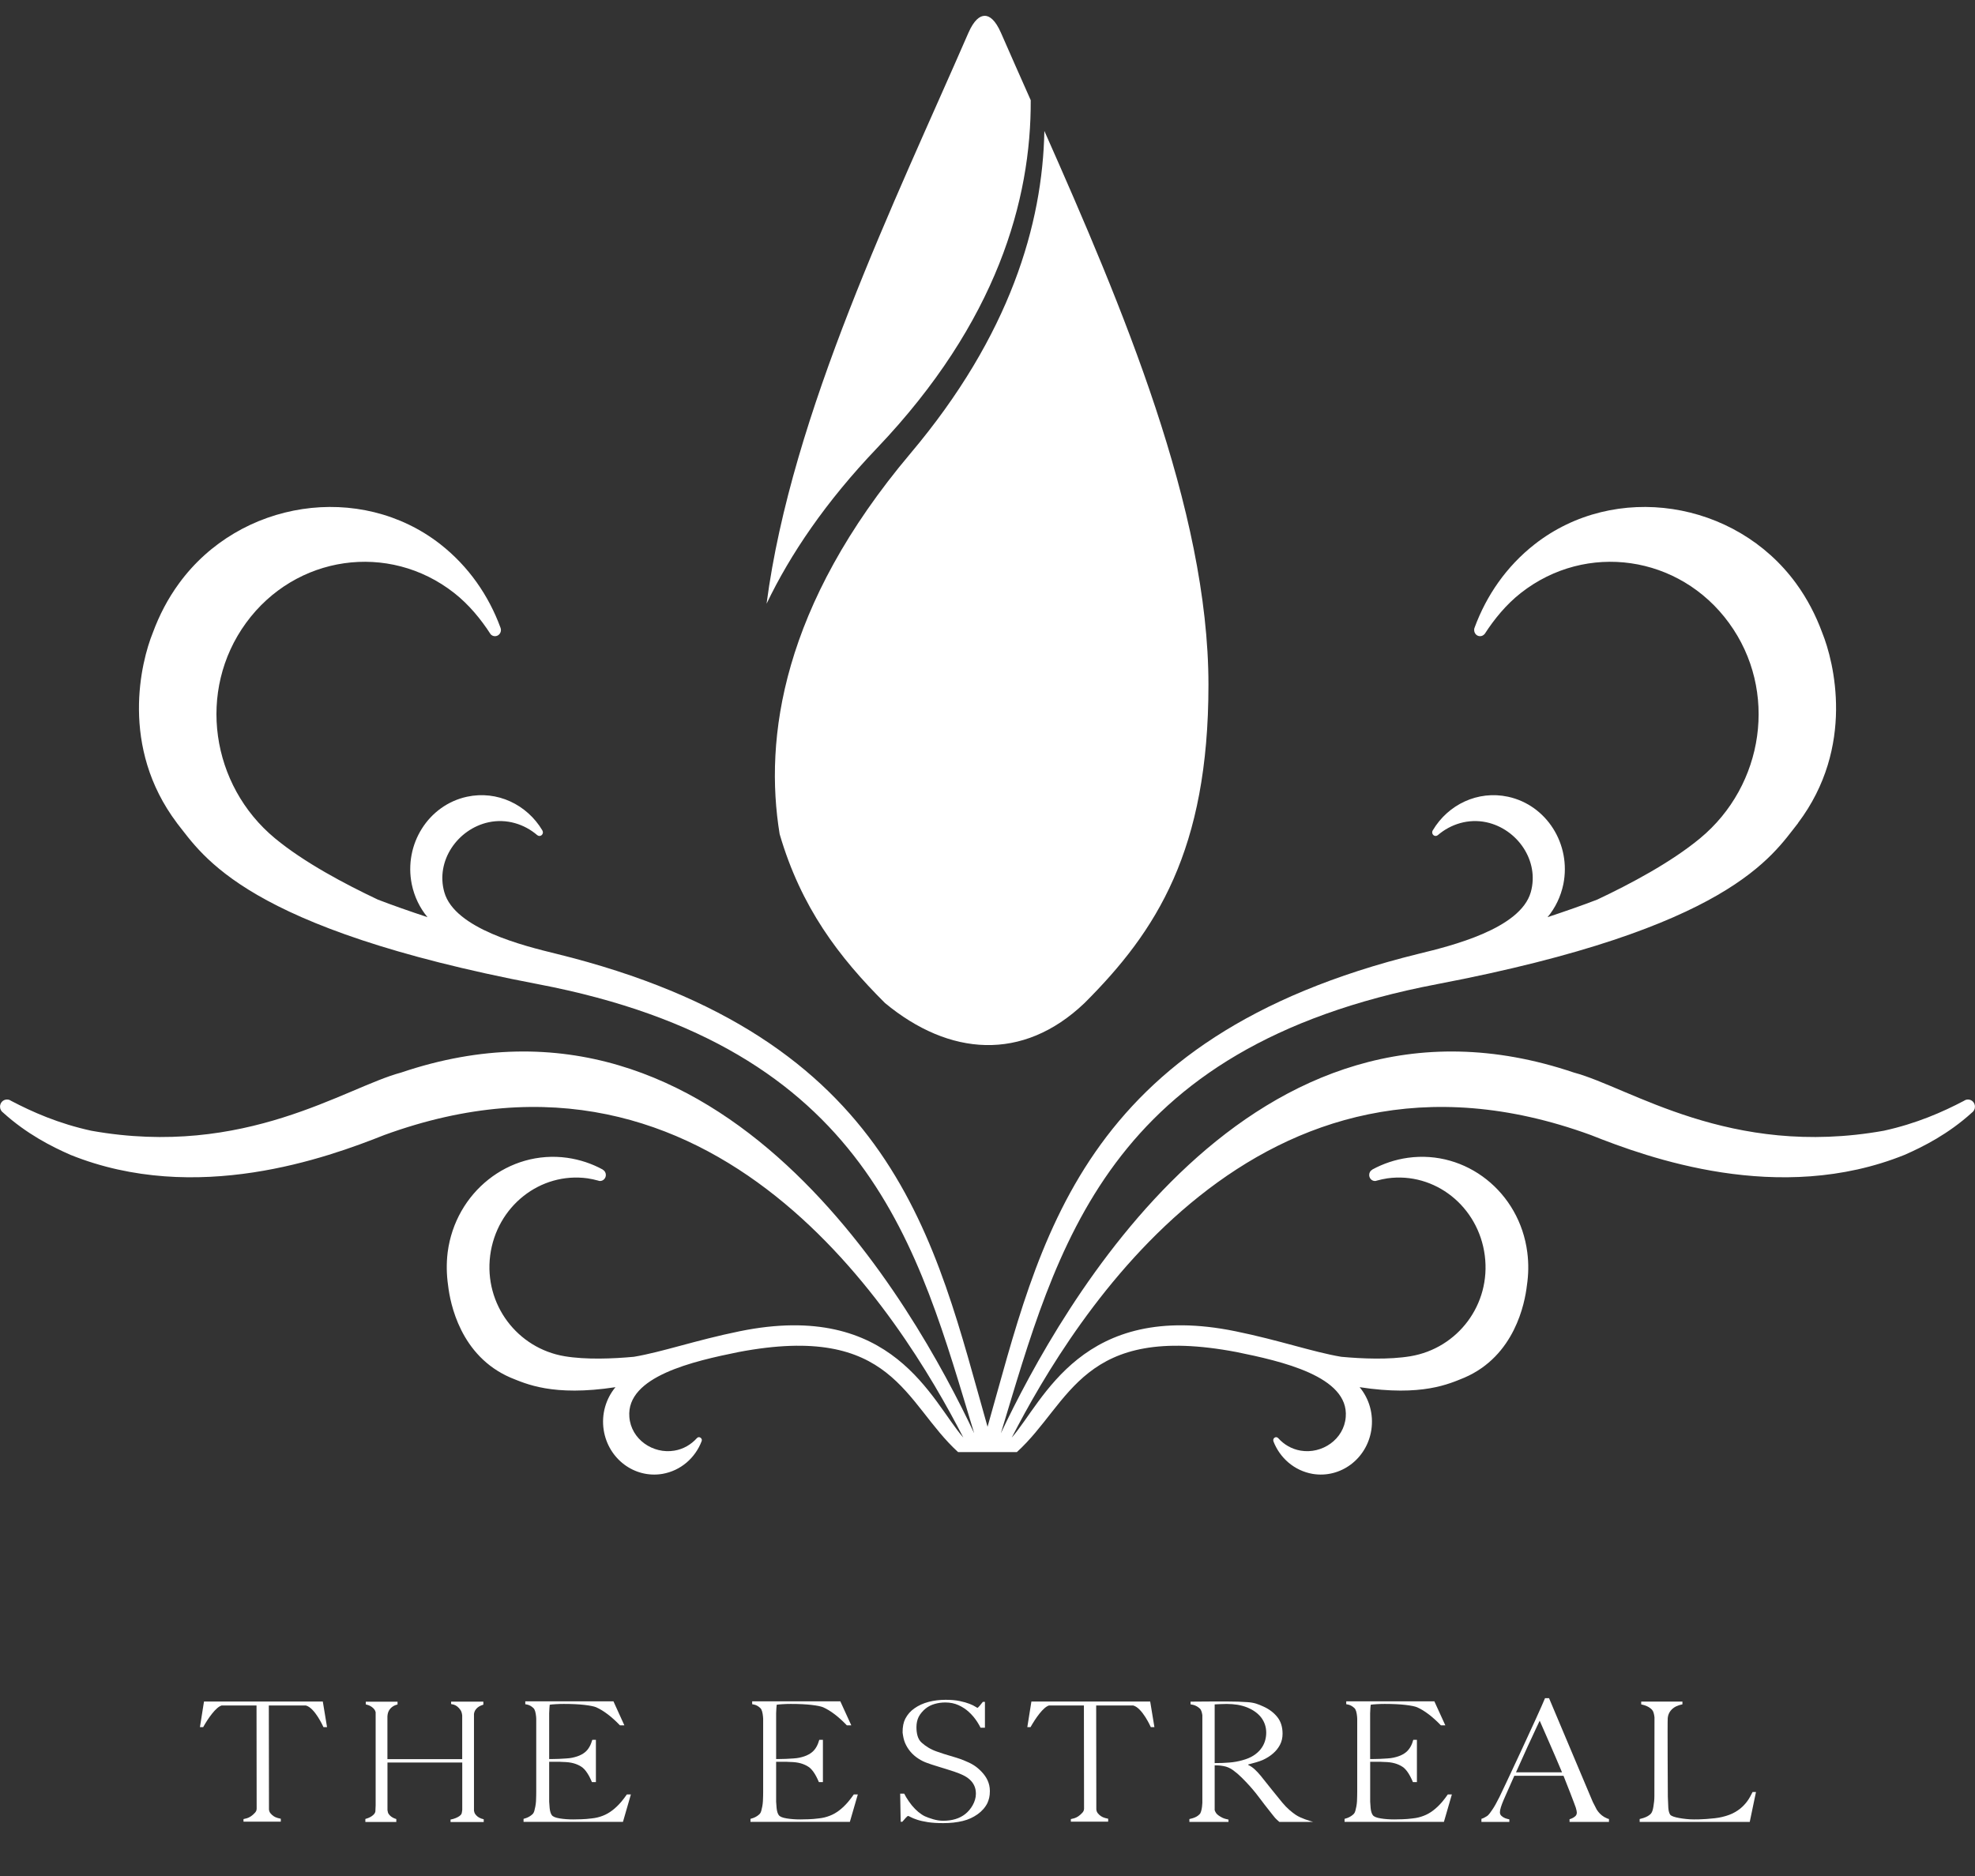 <?xml version="1.0" encoding="UTF-8"?><svg id="_レイヤー_2" xmlns="http://www.w3.org/2000/svg" viewBox="0 0 80 76"><rect x="0" y="0" width="80" height="76" fill="#333333" stroke="none"/><defs><style>.cls-1{fill:none;}.cls-1,.cls-2{stroke-width:0px;}.cls-2{fill:#fff;}</style></defs><g id="_レイヤー_1-2"><rect class="cls-1" width="80" height="76"/><path class="cls-2" d="m39.04,71.314c-.092-.037-.209-.079-.297-.105-.087-.027-.172-.055-.258-.078-.084-.025-.169-.05-.257-.078-.087-.027-.181-.059-.28-.095-.254-.087-.46-.22-.621-.365-.159-.144-.205-.384-.205-.623,0-.153.029-.29.086-.409.057-.121.184-.267.288-.347.102-.082.221-.143.36-.183.137-.041.284-.061.438-.061.195,0,.372.036.532.109.159.072.302.165.426.282.125.114.235.245.33.392.051.079.097.159.137.239h.177v-1.048h-.083c-.04.053-.084.107-.131.162-.047.054-.078.082-.093.082-.005,0-.033-.017-.087-.051-.051-.035-.129-.072-.231-.112-.103-.04-.232-.079-.393-.112-.16-.035-.352-.051-.577-.051-.24,0-.468.028-.685.084-.218.057-.409.144-.576.262-.165.116-.275.243-.37.42-.071.136-.113.33-.109.562.019.147.045.293.1.421.056.129.127.245.217.352.09.107.195.199.315.277.119.079.245.141.375.185.115.041.213.075.296.099.082.025.162.05.24.075.077.025.161.05.251.077.09.027.195.06.314.102.12.04.233.085.337.135.105.05.196.11.274.18.077.069.139.151.183.246.045.095.067.205.067.333,0,.312-.198.632-.428.815-.23.183-.53.275-.899.275-.129,0-.264-.021-.404-.061-.139-.041-.252-.082-.337-.121-.085-.041-.173-.1-.266-.176-.092-.077-.179-.166-.262-.267-.082-.103-.157-.21-.227-.326-.03-.049-.057-.097-.081-.147h-.163l.02,1.139h.067c.04-.049.085-.101.135-.155.049-.053.082-.081.097-.081.015,0,.051.016.108.047.057.033.144.067.258.105.115.039.26.072.434.099.175.027.385.04.63.04.283,0,.546-.029.787-.087.239-.059.425-.15.598-.271.173-.122.314-.282.401-.458.06-.143.098-.267.098-.484,0-.32-.135-.571-.332-.777-.207-.22-.395-.335-.722-.466Z"/><path class="cls-2" d="m65.097,73.667c-.085-.036-.156-.077-.213-.124-.057-.048-.104-.094-.139-.139-.035-.045-.058-.077-.067-.093-.059-.119-.115-.224-.162-.316-.046-.093-1.521-3.623-1.77-4.199h-.163c-.25.618-1.737,3.787-1.843,3.998-.115.231-.212.404-.293.521-.079.117-.136.193-.171.224-.016.019-.069.053-.161.102-.033.018-.071.03-.108.043v.126h1.131v-.104c-.059-.012-.116-.028-.169-.047-.061-.026-.112-.057-.153-.097-.04-.037-.06-.086-.06-.145,0-.099.052-.27.157-.514.069-.158.352-.79.426-.962h1.993c.075.177.47,1.198.498,1.291.027.092.041.159.041.199,0,.062-.023.115-.071.155-.047.041-.103.072-.165.095-.019.007-.039.013-.058.018v.111h1.596v-.119c-.026-.007-.053-.013-.077-.024Zm-3.689-1.868c.119-.266.231-.514.334-.741.101-.229.196-.432.281-.612.083-.18.155-.334.213-.46.057-.126.101-.218.131-.277.045.099.101.225.168.382.068.156.143.328.225.515.082.187.167.382.254.585.089.203.173.406.258.609h-1.864Z"/><path class="cls-2" d="m13.076,68.933h-4.813l-.164,1.035h.131c.202-.362.518-.812.749-.876h1.412l.005,4.182c-.002.083-.035.125-.069.164-.109.119-.221.193-.335.225-.043.011-.086.021-.129.031v.105h1.511v-.119c-.04-.009-.079-.018-.123-.029-.13-.037-.218-.098-.298-.195-.025-.031-.051-.083-.058-.15l-.006-4.214h1.5c.368.096.705.863.713.876h.145l-.171-1.035Z"/><path class="cls-2" d="m46.59,68.933h-4.812l-.165,1.035h.131c.203-.362.517-.812.748-.876h1.413l.006,4.182c-.003.083-.037.125-.07.164-.109.119-.221.193-.334.225-.043.011-.087.021-.131.031v.105h1.512v-.119c-.039-.009-.079-.018-.123-.029-.131-.037-.219-.098-.298-.195-.025-.031-.052-.083-.059-.15l-.006-4.214h1.5c.368.096.706.863.713.876h.146l-.171-1.035Z"/><path class="cls-2" d="m19.482,73.667c-.101-.036-.182-.099-.242-.189-.018-.027-.031-.069-.041-.125v-3.923c.009-.053.023-.097.041-.128.051-.09.129-.159.235-.205.035-.016.069-.026.104-.038v-.122h-1.306v.097c.033.007.067.013.101.022.106.029.2.105.284.227.035.056.055.129.064.216v1.767h-3.029v-1.733c.006-.097.027-.178.067-.243.041-.068.092-.119.153-.159.056-.037.12-.063.19-.081v-.112h-1.286v.11c.035.009.07.017.102.029.095.035.174.089.239.166.025.029.045.071.058.12v3.775c-.005.143-.009.237-.011.249-.011.052-.035.085-.053.107-.056.063-.136.117-.242.159-.037.015-.074.026-.111.037v.122h1.254v-.119c-.023-.009-.047-.015-.069-.024-.102-.04-.181-.099-.236-.175-.027-.035-.043-.088-.053-.159v-1.933h3.029v1.921c-.003.032-.008.064-.013.089-.006.041-.015.068-.024.082-.037.059-.113.111-.228.159-.061.025-.131.046-.209.061v.099h1.344v-.111c-.037-.009-.075-.019-.11-.032Z"/><path class="cls-2" d="m25.39,72.699c-.076.109-.153.207-.226.296-.118.137-.239.253-.364.348-.125.095-.255.169-.39.219-.134.053-.282.089-.442.105-.145.02-.283.029-.416.034-.132.005-.241.007-.326.007-.199,0-.384-.013-.554-.041-.169-.027-.277-.071-.322-.135-.045-.063-.074-.159-.086-.288-.008-.082-.014-.167-.019-.255v-1.617h.344c.05,0,.1,0,.149.005.051.002.113.004.187.008.15.009.281.035.393.075.113.041.209.091.289.156.089.076.176.191.259.344.042.08.079.159.111.236h.161v-1.713h-.146c-.014.047-.029.092-.045.133-.037.101-.087.19-.149.267-.062.077-.143.143-.243.196-.1.055-.225.097-.374.129-.065.013-.146.025-.243.03-.097.007-.195.013-.292.017-.097.004-.183.006-.259.006h-.142v-1.855c.007-.167.014-.284.022-.344.05-.009.131-.017.244-.023.113-.007.221-.01.326-.01.329,0,.609.013.839.04.229.027.387.059.472.095.303.135.625.38.965.733h.178l-.438-.963h0v-.01h-3.575v.01h-.001v.106c.031.008.064.013.091.019.085.02.165.067.239.138.03.028.054.072.071.133.017.061.029.129.037.206.002.029.004.061.006.093v2.96c-.001.063-.002.12-.002.162,0,.072-.003.144-.007.219-.005.075-.015.147-.027.213-.013.067-.026.127-.041.179-.015.051-.035.092-.059.119-.071.072-.159.128-.266.169-.036.013-.074.024-.112.035v.121h4.027l.321-1.111h-.167Z"/><path class="cls-2" d="m34.582,72.699c-.076.109-.152.207-.226.296-.117.137-.238.253-.362.348-.125.095-.255.169-.39.219-.135.053-.282.089-.443.105-.144.02-.283.029-.415.034-.133.005-.241.007-.326.007-.2,0-.385-.013-.554-.041-.169-.027-.278-.071-.322-.135-.045-.063-.074-.159-.087-.288-.007-.082-.013-.167-.019-.255v-1.617h.344c.05,0,.1,0,.15.005.05.002.113.004.187.008.15.009.281.035.393.075.112.041.209.091.289.156.09.076.176.191.258.344.043.08.079.159.111.236h.163v-1.713h-.147c-.014.047-.029.092-.044.133-.038.101-.087.19-.149.267-.063.077-.144.143-.244.196-.1.055-.224.097-.374.129-.065.013-.147.025-.244.03-.097.007-.195.013-.291.017-.098.004-.184.006-.259.006h-.143v-1.855c.007-.167.014-.284.023-.344.049-.009.131-.017.243-.023.113-.007.221-.01.326-.01.33,0,.609.013.839.04.23.027.387.059.472.095.303.135.624.38.963.733h.179l-.44-.963h0v-.01h-3.575v.01h0v.106c.032.008.064.013.091.019.085.02.164.067.239.138.03.028.053.072.071.133.017.061.03.129.037.206.004.029.004.061.007.093v2.96c-.001.063-.002.12-.002.162,0,.072-.003.144-.008.219-.005.075-.013.147-.026.213-.013.067-.027.127-.041.179-.015.051-.035.092-.059.119-.07.072-.158.128-.266.169-.037.013-.075.024-.112.035v.121h4.026l.322-1.111h-.167Z"/><path class="cls-2" d="m58.643,72.699c-.076.109-.151.207-.225.296-.117.137-.239.253-.363.348-.125.095-.255.169-.39.219-.135.053-.281.089-.442.105-.144.02-.282.029-.414.034-.133.005-.241.007-.326.007-.2,0-.385-.013-.555-.041-.169-.027-.278-.071-.322-.135-.045-.063-.075-.159-.087-.288-.007-.082-.013-.167-.018-.255v-1.617h.344c.05,0,.1,0,.15.005.05.002.112.004.187.008.15.009.281.035.393.075.112.041.209.091.289.156.089.076.176.191.257.344.043.08.079.159.111.236h.162v-1.713h-.147c-.014.047-.028.092-.043.133-.037.101-.089.19-.151.267-.061.077-.143.143-.243.196-.1.055-.225.097-.376.129-.064.013-.145.025-.243.03-.097.007-.193.013-.292.017-.097.004-.183.006-.257.006h-.143v-1.855c.007-.167.013-.284.023-.344.049-.009.131-.017.242-.023.113-.007.222-.01.326-.01.33,0,.608.013.839.04.23.027.386.059.472.095.303.135.625.38.965.733h.179l-.44-.963h0v-.01h-3.573v.01h-.001v.106c.031.008.064.013.091.019.084.02.164.067.24.138.03.028.053.072.071.133.017.061.03.129.037.206.003.029.004.061.006.093v2.96c-.001.063-.002.12-.002.162,0,.072-.003.144-.007.219-.005.075-.013.147-.026.213-.013.067-.026.127-.041.179-.015.051-.035.092-.06.119-.07.072-.159.128-.265.169-.037.013-.074.024-.112.035v.121h4.025l.322-1.111h-.167Z"/><path class="cls-2" d="m52.5,73.533c-.174-.118-.372-.28-.565-.514-.125-.154-.268-.33-.428-.528-.159-.199-.308-.384-.443-.555-.077-.095-.16-.181-.243-.259-.083-.076-.17-.135-.26-.175v-.02c.174-.049.434-.111.591-.183.157-.072.294-.159.412-.261.118-.101.212-.218.283-.352.07-.133.105-.284.105-.45,0-.272-.07-.496-.211-.674-.141-.177-.327-.319-.556-.423-.225-.103-.378-.164-.65-.182-.271-.018-.488-.027-.837-.027h-.549c-.227,0-.211.001-.435.003-.225.003-.235.003-.412.003h-.077v.109c.04.007.078.015.111.023.097.025.184.074.262.146.032.027.057.071.075.131.013.044.022.092.03.141v3.548c-.005.055-.009.11-.013.159-.009.068-.02.129-.037.183-.015.055-.036.095-.063.122-.068.072-.162.127-.283.162-.041.013-.086.023-.129.033v.116h1.584v-.094c-.099-.019-.185-.044-.255-.079-.119-.062-.2-.12-.243-.179-.027-.037-.047-.078-.062-.123v-1.817c.051.002.098.003.133.003.052,0,.128.009.227.027.135.023.266.079.389.169.122.09.236.187.34.291.127.126.235.24.327.342.09.101.176.202.255.301.078.099.155.2.231.301.077.103.163.217.263.341.084.106.145.183.185.235.04.053.071.091.097.119.027.027.05.051.07.071.023.021.057.052.103.092h1.071l.298-.002c-.143-.038-.508-.151-.691-.276Zm-2.16-2.227c-.173.049-.352.083-.537.097-.185.016-.386.023-.601.023v-2.378c.038-.005.153-.007.219-.011.069-.004.157-.007.268-.007.151,0,.296.011.436.033.137.023.27.059.396.109.252.104.442.244.574.419.129.176.195.378.195.604,0,.121-.019.238-.055.352-.037.112-.093.217-.169.314-.076.097-.173.184-.294.261-.121.077-.264.138-.432.183Z"/><path class="cls-2" d="m70.989,72.601c-.031.063-.063.123-.096.183-.067.124-.151.24-.252.346-.099.106-.218.2-.357.28-.139.082-.312.147-.521.197-.089.022-.191.04-.307.053-.115.013-.228.023-.338.031-.109.007-.21.011-.301.015-.092.001-.159.002-.201.002-.104,0-.208-.005-.313-.017-.105-.011-.202-.025-.29-.041-.089-.016-.166-.035-.228-.057-.063-.023-.104-.045-.126-.069-.045-.062-.074-.159-.082-.291-.007-.13-.019-.435-.019-.445,0,0-.019-3.033-.004-3.189.011-.121.057-.22.117-.295.06-.074.132-.131.216-.173.081-.039.17-.068.262-.086v-.11h-1.67v.112c.047.011.094.022.139.037.122.04.221.099.294.176.031.032.055.075.07.129.015.052.027.112.035.18,0,0-.004,3.13-.004,3.184,0,.072-.003.145-.01.219-.01.075-.018.147-.029.213-.01.067-.024.127-.042.18-.019.051-.041.091-.067.118-.073.072-.173.128-.302.169-.048.015-.098.027-.146.04v.116h4.459l.252-1.21h-.14Z"/><path class="cls-2" d="m39.886.641c-.197,0-.432.169-.662.695-2.969,6.824-7.161,15.399-8.173,23.122.963-2.009,2.397-4.13,4.476-6.308,4.864-5.106,6.244-10.07,6.224-14.091-.416-.934-.819-1.846-1.204-2.726-.23-.524-.462-.693-.661-.693Z"/><path class="cls-2" d="m42.303,5.307c-.07,3.76-1.384,8.271-5.422,13.06-5.209,6.178-5.936,11.541-5.3,15.425.865,2.965,2.396,4.978,4.266,6.842,2.597,2.151,5.581,2.39,8.084,0,2.915-2.912,5.019-6.187,5.019-12.89,0-7.113-3.509-15.359-6.646-22.438Z"/><path class="cls-2" d="m79.718,44.543c-.059,0-.116.018-.161.051-.869.456-1.922.922-3.252,1.214-6.233,1.115-10.289-1.755-12.549-2.356-13.081-4.426-20.816,9.54-23.214,14.611,2.277-7.491,4.222-15.629,17.673-18.194,11.858-2.263,13.555-5.184,14.618-6.523l-.003-.002c2.33-3.088,1.454-6.545.983-7.708-.259-.705-.609-1.384-1.063-2.005-2.46-3.368-7.336-4.125-10.589-1.58-1.144.897-1.953,2.076-2.43,3.373v.005c-.006.008-.009.015-.011.022l.001.001c-.007.022-.008.047-.008.07,0,.139.105.251.237.251.074,0,.133-.032.179-.082.007-.004.011-.007.014-.014.377-.586.866-1.189,1.464-1.657,2.649-2.076,6.424-1.532,8.426,1.214,2.006,2.747,1.425,6.582-1.171,8.729-1.175.973-2.828,1.851-4.163,2.481-.607.234-1.286.47-2.013.712.309-.371.534-.827.64-1.338.323-1.62-.68-3.203-2.241-3.541-1.225-.264-2.43.318-3.047,1.36,0,.001-.002.001-.002.005-.002.003-.009.009-.009.014v.001c-.009.021-.014.041-.014.062,0,.08.061.147.141.147.029,0,.058-.012.082-.03v.001c.528-.454,1.245-.682,1.977-.525,1.249.271,2.152,1.562,1.793,2.833-.425,1.485-3.225,2.174-4.535,2.493-13.804,3.394-15.335,11.666-17.469,19.163-2.137-7.497-3.666-15.769-17.474-19.163-1.306-.32-4.111-1.008-4.53-2.493-.362-1.27.539-2.561,1.791-2.833.729-.157,1.452.071,1.977.525,0,0,.002,0,.002-.001.023.018.049.03.082.03.079,0,.141-.067.141-.147,0-.021-.009-.041-.015-.062v-.001c-.002-.005-.006-.011-.009-.014v-.005c-.622-1.042-1.825-1.624-3.051-1.36-1.56.338-2.562,1.92-2.238,3.541.105.511.329.967.638,1.338-.729-.242-1.405-.478-2.012-.712-1.335-.631-2.989-1.508-4.164-2.481-2.596-2.147-3.174-5.983-1.173-8.729,2.003-2.746,5.779-3.29,8.427-1.214.598.468,1.089,1.07,1.468,1.657.002.007.005.01.009.014.042.05.105.082.179.082.133,0,.241-.111.241-.251,0-.023-.005-.048-.011-.07v-.001c-.003-.007-.005-.014-.007-.022,0-.003-.002-.004-.002-.005-.476-1.297-1.288-2.476-2.43-3.373-3.255-2.545-8.13-1.788-10.587,1.58-.456.621-.806,1.3-1.065,2.005-.472,1.163-1.348,4.62.98,7.708v.002c1.064,1.34,2.759,4.26,14.618,6.523,13.452,2.565,15.396,10.703,17.673,18.194-2.394-5.071-10.132-19.037-23.215-14.611-2.258.601-6.312,3.471-12.547,2.356-1.332-.291-2.384-.758-3.254-1.214-.045-.033-.1-.051-.161-.051-.155,0-.282.129-.282.291,0,.102.051.189.127.242.952.862,1.957,1.372,2.726,1.709,5.092,2.052,10.398.116,12.712-.803,13.486-4.924,20.969,7.437,23.455,12.257-1.282-1.458-2.826-5.585-9.068-4.306-1.782.364-3.143.844-4.278,1.033-.851.079-1.938.122-2.803-.022-1.911-.32-3.27-2.094-3.017-4.082.258-1.989,2.024-3.388,3.944-3.126.154.025.288.052.43.092h0c.023.011.051.016.077.016.127,0,.235-.109.235-.245,0-.093-.051-.174-.127-.215v-.004c-.436-.238-.921-.402-1.442-.476-2.356-.325-4.523,1.39-4.839,3.831-.055.45-.046.901.017,1.335.084.73.497,2.863,2.532,3.741h0c.611.244,1.705.775,4.248.386-.384.463-.577,1.09-.476,1.738.184,1.169,1.246,1.963,2.376,1.775.746-.129,1.331-.647,1.59-1.324v-.002c.001-.011.009-.027.009-.041,0-.065-.054-.12-.118-.12-.035,0-.061.014-.081.037-.235.26-.547.448-.915.508-.864.146-1.753-.457-1.822-1.363-.135-1.649,2.606-2.262,4.422-2.631,6.278-1.194,6.714,2.067,8.893,4.052h2.382c2.184-1.985,2.622-5.246,8.898-4.052,1.812.369,4.558.982,4.423,2.631-.071.906-.958,1.509-1.825,1.363-.364-.061-.681-.248-.912-.508-.021-.023-.051-.037-.084-.037-.063,0-.116.055-.116.12,0,.014.005.029.009.041l-.003.002c.26.677.847,1.195,1.591,1.324,1.129.187,2.193-.606,2.376-1.775.099-.648-.088-1.275-.474-1.738,2.54.389,3.636-.141,4.244-.386h0c2.036-.878,2.449-3.011,2.533-3.741.065-.434.074-.885.015-1.335-.312-2.441-2.478-4.157-4.837-3.831-.518.073-1.004.238-1.441.476l.001.004c-.079.041-.127.121-.127.215,0,.136.105.245.232.245.029,0,.053-.005.079-.016h0c.141-.04.275-.067.43-.092,1.919-.263,3.683,1.136,3.941,3.126.257,1.988-1.098,3.763-3.014,4.082-.868.144-1.949.101-2.799.022-1.135-.189-2.498-.669-4.28-1.033-6.24-1.279-7.788,2.849-9.068,4.306,2.485-4.82,9.967-17.181,23.456-12.257,2.31.919,7.617,2.855,12.71.803.766-.336,1.775-.847,2.725-1.709.076-.053.125-.14.125-.242,0-.161-.125-.291-.282-.291Z"/><rect class="cls-1" y=".5" width="80" height="73.6"/></g></svg>